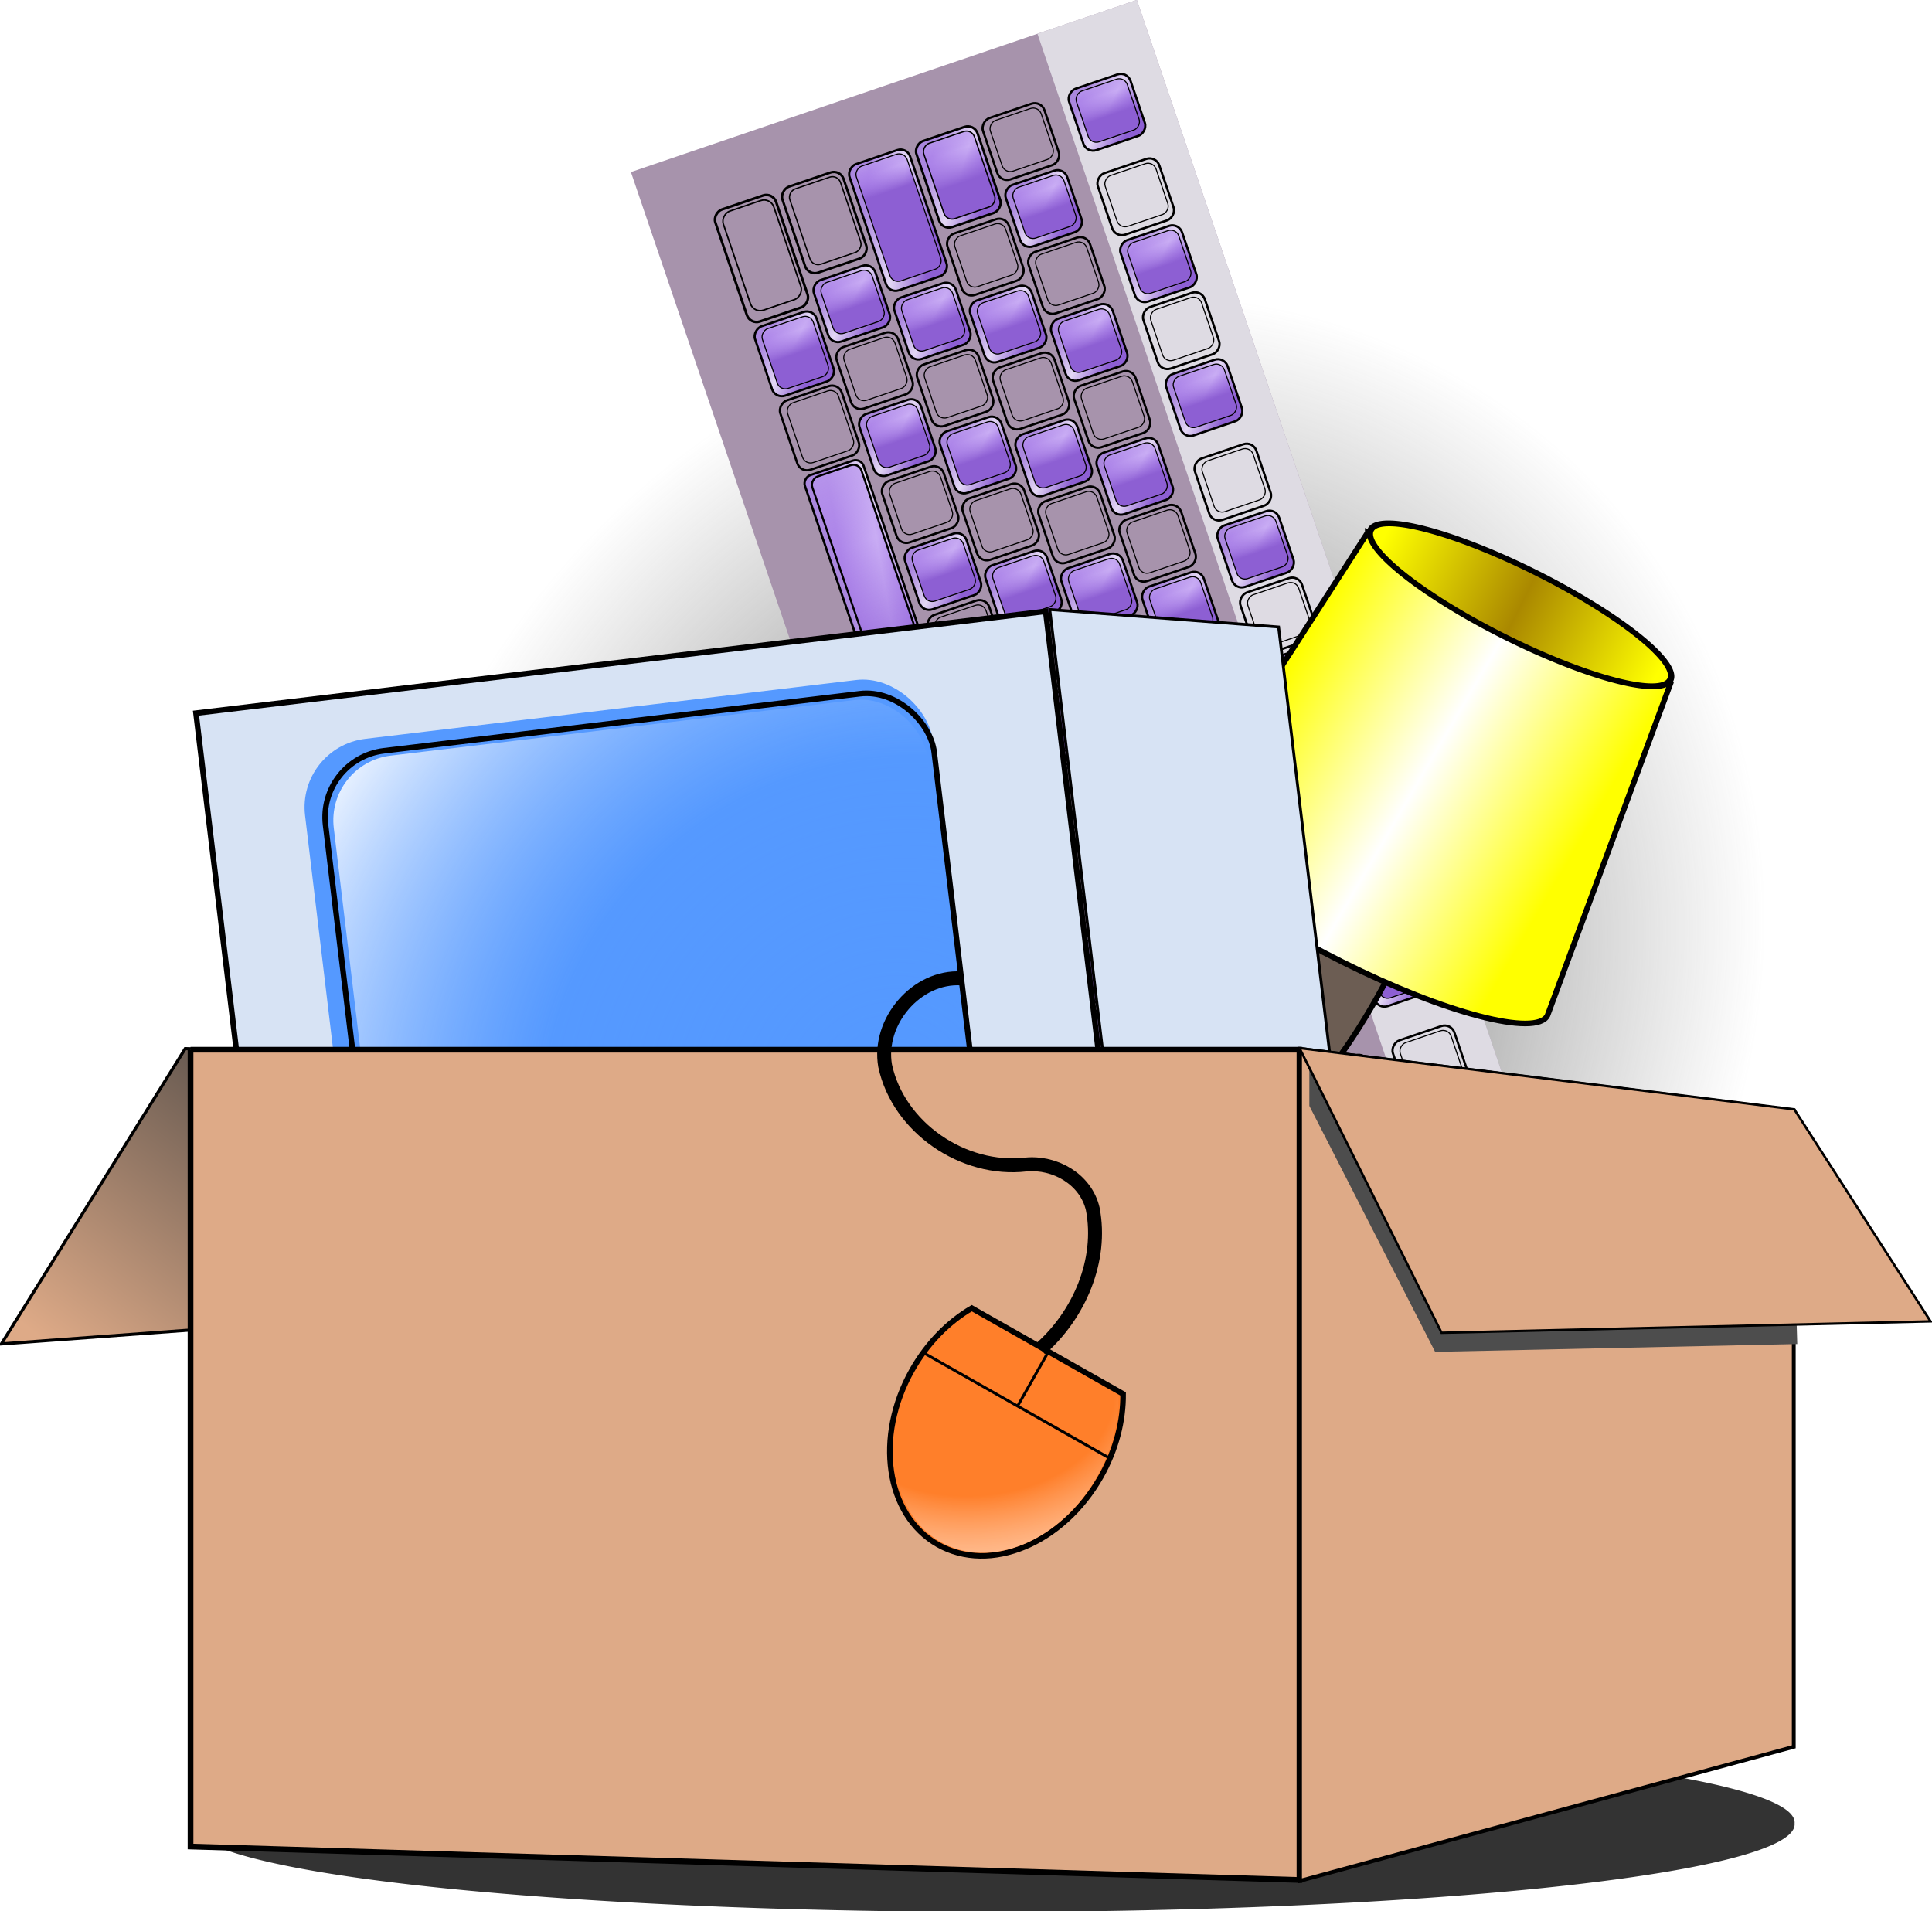<svg xmlns="http://www.w3.org/2000/svg" xmlns:xlink="http://www.w3.org/1999/xlink" viewBox="0 0 693.4 685.94" version="1.0"><defs><linearGradient id="b"><stop offset="0" stop-color="#c6afe9"/><stop offset=".5" stop-color="#af82f4" stop-opacity=".498"/><stop offset="1" stop-color="#8d5fd3"/></linearGradient><linearGradient id="l" y2="1758.1" xlink:href="#a" gradientUnits="userSpaceOnUse" x2="804.64" gradientTransform="matrix(1.534 0 0 .832 -74.766 173.49)" y1="1776.3" x1="785.71"/><linearGradient id="d" y2="1243.3" gradientUnits="userSpaceOnUse" x2="789.43" gradientTransform="translate(2471.4 4242.4)" y1="1331.2" x1="721.25"><stop offset="0" stop-color="#deaa87"/><stop offset="1" stop-color="#6c5d53"/></linearGradient><linearGradient id="f" y2="1758.1" xlink:href="#a" gradientUnits="userSpaceOnUse" x2="804.64" y1="1776.3" x1="785.71"/><linearGradient id="g" y2="1766" xlink:href="#b" gradientUnits="userSpaceOnUse" x2="796.96" y1="1766" x1="776.43"/><linearGradient id="h" y2="1758.1" xlink:href="#a" gradientUnits="userSpaceOnUse" x2="804.64" gradientTransform="matrix(1.534 0 0 .832 -74.766 117.49)" y1="1776.3" x1="785.71"/><linearGradient id="i" y2="1766" xlink:href="#b" gradientUnits="userSpaceOnUse" x2="796.96" gradientTransform="matrix(1.64 0 0 .835 -159.22 111.32)" y1="1766" x1="776.43"/><linearGradient id="j" y2="1758.1" xlink:href="#a" gradientUnits="userSpaceOnUse" x2="804.64" gradientTransform="matrix(1.178 0 0 .836 -133.42 137.09)" y1="1776.3" x1="785.71"/><linearGradient id="k" y2="1766" xlink:href="#b" gradientUnits="userSpaceOnUse" x2="796.96" gradientTransform="matrix(1.247 0 0 .838 -187.95 134.14)" y1="1766" x1="776.43"/><linearGradient id="a"><stop offset="0" stop-color="#aa87de"/><stop offset=".5" stop-color="#e3d7f4"/><stop offset="1" stop-color="#8d5fd3"/></linearGradient><linearGradient id="m" y2="1766" xlink:href="#b" gradientUnits="userSpaceOnUse" x2="796.96" gradientTransform="matrix(1.64 0 0 .835 -158.09 167.32)" y1="1766" x1="776.43"/><linearGradient id="n" y2="1758.1" xlink:href="#a" gradientUnits="userSpaceOnUse" x2="804.64" gradientTransform="matrix(1.728 0 0 .829 -562.24 177.74)" y1="1776.3" x1="785.71"/><linearGradient id="o" y2="1766" xlink:href="#b" gradientUnits="userSpaceOnUse" x2="796.96" gradientTransform="translate(128.84 155.93) scale(.842)" y1="1766" x1="776.43"/><linearGradient id="p" y2="1758.1" xlink:href="#a" gradientUnits="userSpaceOnUse" x2="804.64" gradientTransform="matrix(5.347 0 0 .804 -3274.3 249.99)" y1="1776.3" x1="785.71"/><linearGradient id="q" y2="1766" xlink:href="#b" gradientUnits="userSpaceOnUse" x2="796.96" gradientTransform="matrix(6.212 0 0 .814 -3959.6 233.12)" y1="1766" x1="776.43"/><linearGradient id="r" y2="1758.1" xlink:href="#a" gradientUnits="userSpaceOnUse" x2="804.64" gradientTransform="translate(178.84 183.93) scale(.842)" y1="1776.3" x1="785.71"/><linearGradient id="s" y2="1766" xlink:href="#b" gradientUnits="userSpaceOnUse" x2="796.96" gradientTransform="translate(178.84 183.93) scale(.842)" y1="1766" x1="776.43"/><linearGradient id="t" y2="1083.8" gradientUnits="userSpaceOnUse" x2="1424.3" y1="1022.4" x1="1319.3"><stop offset="0" stop-color="#ff0"/><stop offset=".5" stop-color="#fff"/><stop offset="1" stop-color="#ff0"/></linearGradient><linearGradient id="u" y2="908.49" gradientUnits="userSpaceOnUse" x2="1114.2" y1="908.22" x1="1020.4"><stop offset="0" stop-color="#ff0"/><stop offset=".5" stop-color="#a80"/><stop offset="1" stop-color="#ff0"/></linearGradient><radialGradient id="c" gradientUnits="userSpaceOnUse" cy="1149.2" cx="898.2" gradientTransform="matrix(.598 .588 -.654 .666 1112.5 -144.01)" r="128.57"><stop offset="0" stop-color="#333"/><stop offset="1" stop-color="#666" stop-opacity="0"/></radialGradient><radialGradient id="x" gradientUnits="userSpaceOnUse" cy="981.63" cx="996.79" gradientTransform="matrix(1.022 1.595 -2.294 1.47 2230.6 -2050.8)" r="37.302"><stop offset="0" stop-color="#ff7f2a"/><stop offset=".5" stop-color="#ff7f2a"/><stop offset="1" stop-color="#fff" stop-opacity=".6"/></radialGradient><radialGradient id="v" gradientUnits="userSpaceOnUse" cy="1044.2" cx="1457.7" gradientTransform="matrix(-.96 -1.892 2.045 -1.037 718.84 4860.2)" r="110"><stop offset="0" stop-color="#59f"/><stop offset=".5" stop-color="#59f" stop-opacity=".498"/><stop offset="1" stop-color="#fff"/></radialGradient><filter id="e" y="-.488" x="-.053" height="1.975" width="1.107"><feGaussianBlur stdDeviation="12.771"/></filter><filter id="w"><feGaussianBlur stdDeviation="3.118"/></filter></defs><path d="M1014.3 1142.4a128.57 121.43 0 11-257.16 0 128.57 121.43 0 11257.16 0z" transform="translate(-1595.715 -2175.32) scale(2.203)" fill="url(#c)"/><path d="M3177.8 5575.2l298.9-22 66-74-298.9-10-66 106z" stroke="#000" stroke-width="1.111" fill="url(#d)" transform="translate(-3177.315 -5092.82)"/><path d="M1331.4 1520.9a287.86 31.429 0 11-575.69 0 287.86 31.429 0 11575.69 0z" transform="translate(-687.315 -866.42)" filter="url(#e)" fill="#333"/><path fill="#a793ac" d="M408.024-.032l192.632 566.114L419.07 627.87 226.44 61.756z"/><path fill="#dedbe3" d="M408.024-.032l192.632 566.114-35.687 12.143L372.337 12.111z"/><g stroke="#000"><g transform="rotate(71.208 1415.115 547.914) scale(.763)"><rect rx="4.833" ry="4.833" height="30.515" width="30.515" y="1751.4" x="779.87" stroke-width="1.06" fill="url(#f)"/><rect rx="4" ry="4" height="25.254" width="25.254" y="1753.4" x="781.84" stroke-width=".5" fill="url(#g)"/></g><g transform="rotate(71.208 1399.099 570.281) scale(.763)"><rect rx="4.833" ry="4.833" height="30.515" width="30.515" y="1751.4" x="779.87" stroke-width="1.06" fill="url(#f)"/><rect rx="4" ry="4" height="25.254" width="25.254" y="1753.4" x="781.84" stroke-width=".5" fill="url(#g)"/></g><g transform="rotate(71.208 1386.407 588.006) scale(.763)"><rect rx="4.833" ry="4.833" height="30.515" width="30.515" y="1751.4" x="779.87" stroke-width="1.06" fill="url(#f)"/><rect rx="4" ry="4" height="25.254" width="25.254" y="1753.4" x="781.84" stroke-width=".5" fill="url(#g)"/></g><g transform="rotate(71.208 1373.715 605.731) scale(.763)"><rect rx="4.833" ry="4.833" height="30.515" width="30.515" y="1751.4" x="779.87" stroke-width="1.06" fill="url(#f)"/><rect rx="4" ry="4" height="25.254" width="25.254" y="1753.4" x="781.84" stroke-width=".5" fill="url(#g)"/></g><g transform="rotate(71.208 1361.024 623.456) scale(.763)"><rect rx="4.833" ry="4.833" height="30.515" width="30.515" y="1751.4" x="779.87" stroke-width="1.06" fill="url(#f)"/><rect rx="4" ry="4" height="25.254" width="25.254" y="1753.4" x="781.84" stroke-width=".5" fill="url(#g)"/></g><g><g transform="rotate(71.208 1345.008 645.824) scale(.763)"><rect rx="4.833" ry="4.833" height="30.515" width="30.515" y="1751.4" x="779.87" stroke-width="1.06" fill="url(#f)"/><rect rx="4" ry="4" height="25.254" width="25.254" y="1753.4" x="781.84" stroke-width=".5" fill="url(#g)"/></g><g transform="rotate(71.208 1332.316 663.549) scale(.763)"><rect rx="4.833" ry="4.833" height="30.515" width="30.515" y="1751.4" x="779.87" stroke-width="1.06" fill="url(#f)"/><rect rx="4" ry="4" height="25.254" width="25.254" y="1753.4" x="781.84" stroke-width=".5" fill="url(#g)"/></g><g transform="rotate(71.208 1319.624 681.274) scale(.763)"><rect rx="4.833" ry="4.833" height="30.515" width="30.515" y="1751.4" x="779.87" stroke-width="1.06" fill="url(#f)"/><rect rx="4" ry="4" height="25.254" width="25.254" y="1753.4" x="781.84" stroke-width=".5" fill="url(#g)"/></g><g transform="rotate(71.208 1306.933 698.999) scale(.763)"><rect rx="4.833" ry="4.833" height="30.515" width="30.515" y="1751.4" x="779.87" stroke-width="1.06" fill="url(#f)"/><rect rx="4" ry="4" height="25.254" width="25.254" y="1753.4" x="781.84" stroke-width=".5" fill="url(#g)"/></g></g><g><g transform="rotate(71.208 1290.917 721.366) scale(.763)"><rect rx="4.833" ry="4.833" height="30.515" width="30.515" y="1751.4" x="779.87" stroke-width="1.06" fill="url(#f)"/><rect rx="4" ry="4" height="25.254" width="25.254" y="1753.4" x="781.84" stroke-width=".5" fill="url(#g)"/></g><g transform="rotate(71.208 1278.225 739.09) scale(.763)"><rect rx="4.833" ry="4.833" height="30.515" width="30.515" y="1751.4" x="779.87" stroke-width="1.06" fill="url(#f)"/><rect rx="4" ry="4" height="25.254" width="25.254" y="1753.4" x="781.84" stroke-width=".5" fill="url(#g)"/></g><g transform="rotate(71.208 1265.533 756.816) scale(.763)"><rect rx="4.833" ry="4.833" height="30.515" width="30.515" y="1751.4" x="779.87" stroke-width="1.06" fill="url(#f)"/><rect rx="4" ry="4" height="25.254" width="25.254" y="1753.4" x="781.84" stroke-width=".5" fill="url(#g)"/></g><g transform="rotate(71.208 1252.841 774.54) scale(.763)"><rect rx="4.833" ry="4.833" height="30.515" width="30.515" y="1751.4" x="779.87" stroke-width="1.06" fill="url(#f)"/><rect rx="4" ry="4" height="25.254" width="25.254" y="1753.4" x="781.84" stroke-width=".5" fill="url(#g)"/></g></g><g><g transform="rotate(71.208 1392.325 531.596) scale(.763)"><rect rx="4.833" ry="4.833" height="30.515" width="30.515" y="1751.4" x="779.87" stroke-width="1.06" fill="url(#f)"/><rect rx="4" ry="4" height="25.254" width="25.254" y="1753.4" x="781.84" stroke-width=".5" fill="url(#g)"/></g><g transform="rotate(71.208 1379.634 549.321) scale(.763)"><rect rx="4.833" ry="4.833" height="30.515" width="30.515" y="1751.4" x="779.87" stroke-width="1.06" fill="url(#f)"/><rect rx="4" ry="4" height="25.254" width="25.254" y="1753.4" x="781.84" stroke-width=".5" fill="url(#g)"/></g><g transform="rotate(71.208 1366.942 567.046) scale(.763)"><rect rx="4.833" ry="4.833" height="30.515" width="30.515" y="1751.4" x="779.87" stroke-width="1.06" fill="url(#f)"/><rect rx="4" ry="4" height="25.254" width="25.254" y="1753.4" x="781.84" stroke-width=".5" fill="url(#g)"/></g><g transform="rotate(71.208 1354.25 584.771) scale(.763)"><rect rx="4.833" ry="4.833" height="30.515" width="30.515" y="1751.4" x="779.87" stroke-width="1.06" fill="url(#f)"/><rect rx="4" ry="4" height="25.254" width="25.254" y="1753.4" x="781.84" stroke-width=".5" fill="url(#g)"/></g><g transform="rotate(71.208 1341.558 602.496) scale(.763)"><rect rx="4.833" ry="4.833" height="30.515" width="30.515" y="1751.4" x="779.87" stroke-width="1.06" fill="url(#f)"/><rect rx="4" ry="4" height="25.254" width="25.254" y="1753.4" x="781.84" stroke-width=".5" fill="url(#g)"/></g><g transform="rotate(71.208 1328.867 620.221) scale(.763)"><rect rx="4.833" ry="4.833" height="30.515" width="30.515" y="1751.4" x="779.87" stroke-width="1.06" fill="url(#f)"/><rect rx="4" ry="4" height="25.254" width="25.254" y="1753.4" x="781.84" stroke-width=".5" fill="url(#g)"/></g><g transform="rotate(71.208 1316.175 637.946) scale(.763)"><rect rx="4.833" ry="4.833" height="30.515" width="30.515" y="1751.4" x="779.87" stroke-width="1.06" fill="url(#f)"/><rect rx="4" ry="4" height="25.254" width="25.254" y="1753.4" x="781.84" stroke-width=".5" fill="url(#g)"/></g><g transform="rotate(71.208 1303.483 655.671) scale(.763)"><rect rx="4.833" ry="4.833" height="30.515" width="30.515" y="1751.4" x="779.87" stroke-width="1.06" fill="url(#f)"/><rect rx="4" ry="4" height="25.254" width="25.254" y="1753.4" x="781.84" stroke-width=".5" fill="url(#g)"/></g><g transform="rotate(71.208 1290.791 673.396) scale(.763)"><rect rx="4.833" ry="4.833" height="30.515" width="30.515" y="1751.4" x="779.87" stroke-width="1.06" fill="url(#f)"/><rect rx="4" ry="4" height="25.254" width="25.254" y="1753.4" x="781.84" stroke-width=".5" fill="url(#g)"/></g><g transform="rotate(71.208 1278.1 691.121) scale(.763)"><rect rx="4.833" ry="4.833" height="30.515" width="30.515" y="1751.4" x="779.87" stroke-width="1.06" fill="url(#f)"/><rect rx="4" ry="4" height="25.254" width="25.254" y="1753.4" x="781.84" stroke-width=".5" fill="url(#g)"/></g><g transform="rotate(71.208 1265.408 708.846) scale(.763)"><rect rx="4.833" ry="4.833" height="30.515" width="30.515" y="1751.4" x="779.87" stroke-width="1.06" fill="url(#f)"/><rect rx="4" ry="4" height="25.254" width="25.254" y="1753.4" x="781.84" stroke-width=".5" fill="url(#g)"/></g><g transform="rotate(71.208 1252.716 726.571) scale(.763)"><rect rx="4.833" ry="4.833" height="30.515" width="30.515" y="1751.4" x="779.87" stroke-width="1.06" fill="url(#f)"/><rect rx="4" ry="4" height="25.254" width="25.254" y="1753.4" x="781.84" stroke-width=".5" fill="url(#g)"/></g><g transform="scale(.907) rotate(71.208 1669.906 546.289)"><rect rx="4.068" ry="4.068" height="25.378" width="46.803" y="1574.1" x="1121.4" fill="url(#h)"/><rect rx="4.068" ry="4.068" height="21.09" width="41.415" y="1575.6" x="1123" stroke-width=".585" fill="url(#i)"/></g><g><g transform="scale(.907) rotate(71.208 1669.906 546.289)"><rect rx="4.068" ry="4.068" height="25.523" width="35.948" y="1602" x="785.29" stroke-width=".95" fill="url(#j)"/><rect rx="3.352" ry="3.352" height="21.165" width="31.489" y="1603.6" x="786.92" stroke-width=".511" fill="url(#k)"/></g><g transform="rotate(71.208 1356.994 543.428) scale(.763)"><rect rx="4.833" ry="4.833" height="30.515" width="30.515" y="1751.4" x="779.87" stroke-width="1.06" fill="url(#f)"/><rect rx="4" ry="4" height="25.254" width="25.254" y="1753.4" x="781.84" stroke-width=".5" fill="url(#g)"/></g><g transform="rotate(71.208 1344.303 561.153) scale(.763)"><rect rx="4.833" ry="4.833" height="30.515" width="30.515" y="1751.4" x="779.87" stroke-width="1.06" fill="url(#f)"/><rect rx="4" ry="4" height="25.254" width="25.254" y="1753.4" x="781.84" stroke-width=".5" fill="url(#g)"/></g><g transform="rotate(71.208 1331.61 578.878) scale(.763)"><rect rx="4.833" ry="4.833" height="30.515" width="30.515" y="1751.4" x="779.87" stroke-width="1.06" fill="url(#f)"/><rect rx="4" ry="4" height="25.254" width="25.254" y="1753.4" x="781.84" stroke-width=".5" fill="url(#g)"/></g><g transform="rotate(71.208 1318.919 596.603) scale(.763)"><rect rx="4.833" ry="4.833" height="30.515" width="30.515" y="1751.4" x="779.87" stroke-width="1.06" fill="url(#f)"/><rect rx="4" ry="4" height="25.254" width="25.254" y="1753.4" x="781.84" stroke-width=".5" fill="url(#g)"/></g><g transform="rotate(71.208 1306.227 614.328) scale(.763)"><rect rx="4.833" ry="4.833" height="30.515" width="30.515" y="1751.4" x="779.87" stroke-width="1.06" fill="url(#f)"/><rect rx="4" ry="4" height="25.254" width="25.254" y="1753.4" x="781.84" stroke-width=".5" fill="url(#g)"/></g><g transform="rotate(71.208 1293.535 632.053) scale(.763)"><rect rx="4.833" ry="4.833" height="30.515" width="30.515" y="1751.4" x="779.87" stroke-width="1.06" fill="url(#f)"/><rect rx="4" ry="4" height="25.254" width="25.254" y="1753.4" x="781.84" stroke-width=".5" fill="url(#g)"/></g><g transform="rotate(71.208 1280.844 649.778) scale(.763)"><rect rx="4.833" ry="4.833" height="30.515" width="30.515" y="1751.4" x="779.87" stroke-width="1.06" fill="url(#f)"/><rect rx="4" ry="4" height="25.254" width="25.254" y="1753.4" x="781.84" stroke-width=".5" fill="url(#g)"/></g><g transform="rotate(71.208 1268.152 667.503) scale(.763)"><rect rx="4.833" ry="4.833" height="30.515" width="30.515" y="1751.4" x="779.87" stroke-width="1.06" fill="url(#f)"/><rect rx="4" ry="4" height="25.254" width="25.254" y="1753.4" x="781.84" stroke-width=".5" fill="url(#g)"/></g><g transform="rotate(71.208 1255.46 685.228) scale(.763)"><rect rx="4.833" ry="4.833" height="30.515" width="30.515" y="1751.4" x="779.87" stroke-width="1.06" fill="url(#f)"/><rect rx="4" ry="4" height="25.254" width="25.254" y="1753.4" x="781.84" stroke-width=".5" fill="url(#g)"/></g><g transform="rotate(71.208 1242.768 702.953) scale(.763)"><rect rx="4.833" ry="4.833" height="30.515" width="30.515" y="1751.4" x="779.87" stroke-width="1.06" fill="url(#f)"/><rect rx="4" ry="4" height="25.254" width="25.254" y="1753.4" x="781.84" stroke-width=".5" fill="url(#g)"/></g><g transform="rotate(71.208 1230.077 720.678) scale(.763)"><rect rx="4.833" ry="4.833" height="30.515" width="30.515" y="1751.4" x="779.87" stroke-width="1.06" fill="url(#f)"/><rect rx="4" ry="4" height="25.254" width="25.254" y="1753.4" x="781.84" stroke-width=".5" fill="url(#g)"/></g></g><g><path d="M1136.3 1602c-2.2 0-4.1 1.8-4.1 4.1l-.1 24h-6.7c-2.2 0-4 1.8-4 4v17.3c0 2.2 1.8 4 4 4h38.7c2.2 0 4.1-1.8 4.1-4v-45.3c0-2.3-1.8-4.1-4.1-4.1h-27.8z" fill="url(#l)" transform="scale(.907) rotate(71.208 1669.839 546.24)"/><path d="M1137.4 1603.6c-1.9 0-3.4 1.5-3.4 3.4V1631.7h-5.8c-2.3 0-4.1 1.8-4.1 4v13c0 2.2 1.8 4.1 4.1 4.1h33.2c2.3 0 4.1-1.9 4.1-4.1V1607c0-1.9-1.5-3.4-3.3-3.4h-24.8z" stroke-width=".585" fill="url(#m)" transform="scale(.907) rotate(71.208 1669.839 546.24)"/><g><g transform="scale(.907) rotate(71.208 1669.906 546.289)"><rect rx="4.008" ry="4.008" height="25.306" width="52.731" y="1630.2" x="785.4" stroke-width=".9" fill="url(#n)"/><rect rx="3.367" ry="3.367" height="21.255" width="48" y="1631.7" x="786.87" stroke-width=".421" fill="url(#o)"/></g><g transform="rotate(71.208 1331.43 541.618) scale(.763)"><rect rx="4.833" ry="4.833" height="30.515" width="30.515" y="1751.4" x="779.87" stroke-width="1.06" fill="url(#f)"/><rect rx="4" ry="4" height="25.254" width="25.254" y="1753.4" x="781.84" stroke-width=".5" fill="url(#g)"/></g><g transform="rotate(71.208 1318.738 559.343) scale(.763)"><rect rx="4.833" ry="4.833" height="30.515" width="30.515" y="1751.4" x="779.87" stroke-width="1.06" fill="url(#f)"/><rect rx="4" ry="4" height="25.254" width="25.254" y="1753.4" x="781.84" stroke-width=".5" fill="url(#g)"/></g><g transform="rotate(71.208 1306.046 577.068) scale(.763)"><rect rx="4.833" ry="4.833" height="30.515" width="30.515" y="1751.4" x="779.87" stroke-width="1.06" fill="url(#f)"/><rect rx="4" ry="4" height="25.254" width="25.254" y="1753.4" x="781.84" stroke-width=".5" fill="url(#g)"/></g><g transform="rotate(71.208 1293.354 594.793) scale(.763)"><rect rx="4.833" ry="4.833" height="30.515" width="30.515" y="1751.4" x="779.87" stroke-width="1.06" fill="url(#f)"/><rect rx="4" ry="4" height="25.254" width="25.254" y="1753.4" x="781.84" stroke-width=".5" fill="url(#g)"/></g><g transform="rotate(71.208 1280.663 612.518) scale(.763)"><rect rx="4.833" ry="4.833" height="30.515" width="30.515" y="1751.4" x="779.87" stroke-width="1.06" fill="url(#f)"/><rect rx="4" ry="4" height="25.254" width="25.254" y="1753.4" x="781.84" stroke-width=".5" fill="url(#g)"/></g><g transform="rotate(71.208 1267.97 630.243) scale(.763)"><rect rx="4.833" ry="4.833" height="30.515" width="30.515" y="1751.4" x="779.87" stroke-width="1.06" fill="url(#f)"/><rect rx="4" ry="4" height="25.254" width="25.254" y="1753.4" x="781.84" stroke-width=".5" fill="url(#g)"/></g><g transform="rotate(71.208 1255.279 647.968) scale(.763)"><rect rx="4.833" ry="4.833" height="30.515" width="30.515" y="1751.4" x="779.87" stroke-width="1.06" fill="url(#f)"/><rect rx="4" ry="4" height="25.254" width="25.254" y="1753.4" x="781.84" stroke-width=".5" fill="url(#g)"/></g><g transform="rotate(71.208 1242.587 665.693) scale(.763)"><rect rx="4.833" ry="4.833" height="30.515" width="30.515" y="1751.4" x="779.87" stroke-width="1.06" fill="url(#f)"/><rect rx="4" ry="4" height="25.254" width="25.254" y="1753.4" x="781.84" stroke-width=".5" fill="url(#g)"/></g><g transform="rotate(71.208 1229.895 683.418) scale(.763)"><rect rx="4.833" ry="4.833" height="30.515" width="30.515" y="1751.4" x="779.87" stroke-width="1.06" fill="url(#f)"/><rect rx="4" ry="4" height="25.254" width="25.254" y="1753.4" x="781.84" stroke-width=".5" fill="url(#g)"/></g><g transform="rotate(71.208 1217.204 701.143) scale(.763)"><rect rx="4.833" ry="4.833" height="30.515" width="30.515" y="1751.4" x="779.87" stroke-width="1.06" fill="url(#f)"/><rect rx="4" ry="4" height="25.254" width="25.254" y="1753.4" x="781.84" stroke-width=".5" fill="url(#g)"/></g></g></g><g><g transform="scale(.907) rotate(71.208 1759.678 255.544)"><rect rx="4.068" ry="4.068" height="25.378" width="46.803" y="1574.1" x="1121.4" fill="url(#h)"/><rect rx="4.068" ry="4.068" height="21.09" width="41.415" y="1575.6" x="1123" stroke-width=".585" fill="url(#i)"/></g><g transform="scale(.907) rotate(71.208 1590.677 491.566)"><rect rx="4.068" ry="4.068" height="25.378" width="46.803" y="1574.1" x="1121.4" fill="url(#h)"/><rect rx="4.068" ry="4.068" height="21.09" width="41.415" y="1575.6" x="1123" stroke-width=".585" fill="url(#i)"/></g><g transform="scale(.907) rotate(71.208 1649.827 532.335)"><rect rx="3.352" ry="3.352" height="24.542" width="163.16" y="1658.6" x="895.68" stroke-width=".9" fill="url(#p)"/><rect rx="3.352" ry="3.352" height="20.551" width="156.88" y="1660" x="897.12" stroke-width=".8" fill="url(#q)"/></g><g transform="scale(.907) rotate(71.208 1650.975 531.568)"><rect rx="4.068" ry="4.068" height="25.683" width="29" y="1658" x="835.21" stroke-width=".892" fill="url(#r)"/><rect rx="3.367" ry="3.367" height="21.255" width="25" y="1659.7" x="836.87" stroke-width=".421" fill="url(#s)"/></g><g transform="scale(.907) rotate(71.208 1635.482 553.205)"><rect rx="4.068" ry="4.068" height="25.683" width="29" y="1658" x="835.21" stroke-width=".892" fill="url(#r)"/><rect rx="3.367" ry="3.367" height="21.255" width="25" y="1659.7" x="836.87" stroke-width=".421" fill="url(#s)"/></g><g transform="scale(.907) rotate(71.208 1537.408 690.172)"><rect rx="4.068" ry="4.068" height="25.683" width="29" y="1658" x="835.21" stroke-width=".892" fill="url(#r)"/><rect rx="3.367" ry="3.367" height="21.255" width="25" y="1659.7" x="836.87" stroke-width=".421" fill="url(#s)"/></g><g transform="scale(.907) rotate(71.208 1521.918 711.805)"><rect rx="4.068" ry="4.068" height="25.683" width="29" y="1658" x="835.21" stroke-width=".892" fill="url(#r)"/><rect rx="3.367" ry="3.367" height="21.255" width="25" y="1659.7" x="836.87" stroke-width=".421" fill="url(#s)"/></g></g><g><g transform="scale(.907) rotate(71.208 1630.802 518.289)"><rect rx="4.068" ry="4.068" height="25.523" width="35.948" y="1602" x="785.29" stroke-width=".95" fill="url(#j)"/><rect rx="3.352" ry="3.352" height="21.165" width="31.489" y="1603.6" x="786.92" stroke-width=".511" fill="url(#k)"/></g><g transform="rotate(71.208 1321.346 518.322) scale(.763)"><rect rx="4.833" ry="4.833" height="30.515" width="30.515" y="1751.4" x="779.87" stroke-width="1.06" fill="url(#f)"/><rect rx="4" ry="4" height="25.254" width="25.254" y="1753.4" x="781.84" stroke-width=".5" fill="url(#g)"/></g><g transform="rotate(71.208 1308.654 536.047) scale(.763)"><rect rx="4.833" ry="4.833" height="30.515" width="30.515" y="1751.4" x="779.87" stroke-width="1.06" fill="url(#f)"/><rect rx="4" ry="4" height="25.254" width="25.254" y="1753.4" x="781.84" stroke-width=".5" fill="url(#g)"/></g><g transform="rotate(71.208 1295.962 553.772) scale(.763)"><rect rx="4.833" ry="4.833" height="30.515" width="30.515" y="1751.4" x="779.87" stroke-width="1.06" fill="url(#f)"/><rect rx="4" ry="4" height="25.254" width="25.254" y="1753.4" x="781.84" stroke-width=".5" fill="url(#g)"/></g><g transform="rotate(71.208 1283.27 571.497) scale(.763)"><rect rx="4.833" ry="4.833" height="30.515" width="30.515" y="1751.4" x="779.87" stroke-width="1.06" fill="url(#f)"/><rect rx="4" ry="4" height="25.254" width="25.254" y="1753.4" x="781.84" stroke-width=".5" fill="url(#g)"/></g><g transform="rotate(71.208 1270.579 589.222) scale(.763)"><rect rx="4.833" ry="4.833" height="30.515" width="30.515" y="1751.4" x="779.87" stroke-width="1.06" fill="url(#f)"/><rect rx="4" ry="4" height="25.254" width="25.254" y="1753.4" x="781.84" stroke-width=".5" fill="url(#g)"/></g><g transform="rotate(71.208 1257.887 606.947) scale(.763)"><rect rx="4.833" ry="4.833" height="30.515" width="30.515" y="1751.4" x="779.87" stroke-width="1.06" fill="url(#f)"/><rect rx="4" ry="4" height="25.254" width="25.254" y="1753.4" x="781.84" stroke-width=".5" fill="url(#g)"/></g><g transform="rotate(71.208 1245.195 624.672) scale(.763)"><rect rx="4.833" ry="4.833" height="30.515" width="30.515" y="1751.4" x="779.87" stroke-width="1.06" fill="url(#f)"/><rect rx="4" ry="4" height="25.254" width="25.254" y="1753.4" x="781.84" stroke-width=".5" fill="url(#g)"/></g><g transform="rotate(71.208 1232.503 642.397) scale(.763)"><rect rx="4.833" ry="4.833" height="30.515" width="30.515" y="1751.4" x="779.87" stroke-width="1.06" fill="url(#f)"/><rect rx="4" ry="4" height="25.254" width="25.254" y="1753.4" x="781.84" stroke-width=".5" fill="url(#g)"/></g><g transform="rotate(71.208 1219.811 660.122) scale(.763)"><rect rx="4.833" ry="4.833" height="30.515" width="30.515" y="1751.4" x="779.87" stroke-width="1.06" fill="url(#f)"/><rect rx="4" ry="4" height="25.254" width="25.254" y="1753.4" x="781.84" stroke-width=".5" fill="url(#g)"/></g><g transform="rotate(71.208 1207.12 677.847) scale(.763)"><rect rx="4.833" ry="4.833" height="30.515" width="30.515" y="1751.4" x="779.87" stroke-width="1.06" fill="url(#f)"/><rect rx="4" ry="4" height="25.254" width="25.254" y="1753.4" x="781.84" stroke-width=".5" fill="url(#g)"/></g><g transform="rotate(71.208 1194.428 695.572) scale(.763)"><rect rx="4.833" ry="4.833" height="30.515" width="30.515" y="1751.4" x="779.87" stroke-width="1.06" fill="url(#f)"/><rect rx="4" ry="4" height="25.254" width="25.254" y="1753.4" x="781.84" stroke-width=".5" fill="url(#g)"/></g><g transform="scale(.907) rotate(71.208 1456.802 761.293)"><rect rx="4.068" ry="4.068" height="25.523" width="35.948" y="1602" x="785.29" stroke-width=".95" fill="url(#j)"/><rect rx="3.352" ry="3.352" height="21.165" width="31.489" y="1603.6" x="786.92" stroke-width=".511" fill="url(#k)"/></g></g></g><g><g transform="rotate(71.208 1234.71 799.862) scale(.763)"><rect rx="4.833" ry="4.833" height="30.515" width="30.515" y="1751.4" x="779.87" stroke-width="1.06" fill="url(#f)"/><rect rx="4" ry="4" height="25.254" width="25.254" y="1753.4" x="781.84" stroke-width=".5" fill="url(#g)"/></g><g transform="rotate(71.208 1222.019 817.587) scale(.763)"><rect rx="4.833" ry="4.833" height="30.515" width="30.515" y="1751.4" x="779.87" stroke-width="1.06" fill="url(#f)"/><rect rx="4" ry="4" height="25.254" width="25.254" y="1753.4" x="781.84" stroke-width=".5" fill="url(#g)"/></g><g transform="rotate(71.208 1209.327 835.312) scale(.763)"><rect rx="4.833" ry="4.833" height="30.515" width="30.515" y="1751.4" x="779.87" stroke-width="1.06" fill="url(#f)"/><rect rx="4" ry="4" height="25.254" width="25.254" y="1753.4" x="781.84" stroke-width=".5" fill="url(#g)"/></g><g><g transform="rotate(71.208 1211.921 783.544) scale(.763)"><rect rx="4.833" ry="4.833" height="30.515" width="30.515" y="1751.4" x="779.87" stroke-width="1.06" fill="url(#f)"/><rect rx="4" ry="4" height="25.254" width="25.254" y="1753.4" x="781.84" stroke-width=".5" fill="url(#g)"/></g><g transform="rotate(71.208 1199.23 801.27) scale(.763)"><rect rx="4.833" ry="4.833" height="30.515" width="30.515" y="1751.4" x="779.87" stroke-width="1.06" fill="url(#f)"/><rect rx="4" ry="4" height="25.254" width="25.254" y="1753.4" x="781.84" stroke-width=".5" fill="url(#g)"/></g><g transform="rotate(71.208 1186.538 818.994) scale(.763)"><rect rx="4.833" ry="4.833" height="30.515" width="30.515" y="1751.4" x="779.87" stroke-width="1.06" fill="url(#f)"/><rect rx="4" ry="4" height="25.254" width="25.254" y="1753.4" x="781.84" stroke-width=".5" fill="url(#g)"/></g><g><g transform="rotate(71.208 1194.196 770.852) scale(.763)"><rect rx="4.833" ry="4.833" height="30.515" width="30.515" y="1751.4" x="779.87" stroke-width="1.06" fill="url(#f)"/><rect rx="4" ry="4" height="25.254" width="25.254" y="1753.4" x="781.84" stroke-width=".5" fill="url(#g)"/></g><g transform="rotate(71.208 1181.504 788.577) scale(.763)"><rect rx="4.833" ry="4.833" height="30.515" width="30.515" y="1751.4" x="779.87" stroke-width="1.06" fill="url(#f)"/><rect rx="4" ry="4" height="25.254" width="25.254" y="1753.4" x="781.84" stroke-width=".5" fill="url(#g)"/></g><g transform="rotate(71.208 1168.813 806.302) scale(.763)"><rect rx="4.833" ry="4.833" height="30.515" width="30.515" y="1751.4" x="779.87" stroke-width="1.06" fill="url(#f)"/><rect rx="4" ry="4" height="25.254" width="25.254" y="1753.4" x="781.84" stroke-width=".5" fill="url(#g)"/></g></g></g><g><g transform="rotate(71.208 1147.32 764.1) scale(.763)"><rect rx="4.833" ry="4.833" height="30.515" width="30.515" y="1751.4" x="779.87" stroke-width="1.06" fill="url(#f)"/><rect rx="4" ry="4" height="25.254" width="25.254" y="1753.4" x="781.84" stroke-width=".5" fill="url(#g)"/></g><g transform="rotate(71.208 1141.021 732.777) scale(.763)"><rect rx="4.833" ry="4.833" height="30.515" width="30.515" y="1751.4" x="779.87" stroke-width="1.06" fill="url(#f)"/><rect rx="4" ry="4" height="25.254" width="25.254" y="1753.4" x="781.84" stroke-width=".5" fill="url(#g)"/></g><g transform="rotate(71.208 1128.33 750.502) scale(.763)"><rect rx="4.833" ry="4.833" height="30.515" width="30.515" y="1751.4" x="779.87" stroke-width="1.06" fill="url(#f)"/><rect rx="4" ry="4" height="25.254" width="25.254" y="1753.4" x="781.84" stroke-width=".5" fill="url(#g)"/></g><g transform="rotate(71.208 1115.638 768.227) scale(.763)"><rect rx="4.833" ry="4.833" height="30.515" width="30.515" y="1751.4" x="779.87" stroke-width="1.06" fill="url(#f)"/><rect rx="4" ry="4" height="25.254" width="25.254" y="1753.4" x="781.84" stroke-width=".5" fill="url(#g)"/></g></g></g><g><g transform="rotate(71.208 1168.406 844.316) scale(.763)"><rect rx="4.833" ry="4.833" height="30.515" width="30.515" y="1751.4" x="779.87" stroke-width="1.06" fill="url(#f)"/><rect rx="4" ry="4" height="25.254" width="25.254" y="1753.4" x="781.84" stroke-width=".5" fill="url(#g)"/></g><g transform="rotate(71.208 1155.715 862.04) scale(.763)"><rect rx="4.833" ry="4.833" height="30.515" width="30.515" y="1751.4" x="779.87" stroke-width="1.06" fill="url(#f)"/><rect rx="4" ry="4" height="25.254" width="25.254" y="1753.4" x="781.84" stroke-width=".5" fill="url(#g)"/></g><g transform="rotate(71.208 1143.023 879.766) scale(.763)"><rect rx="4.833" ry="4.833" height="30.515" width="30.515" y="1751.4" x="779.87" stroke-width="1.06" fill="url(#f)"/><rect rx="4" ry="4" height="25.254" width="25.254" y="1753.4" x="781.84" stroke-width=".5" fill="url(#g)"/></g><g transform="rotate(71.208 1150.681 831.624) scale(.763)"><rect rx="4.833" ry="4.833" height="30.515" width="30.515" y="1751.4" x="779.87" stroke-width="1.06" fill="url(#f)"/><rect rx="4" ry="4" height="25.254" width="25.254" y="1753.4" x="781.84" stroke-width=".5" fill="url(#g)"/></g><g transform="rotate(71.208 1137.99 849.349) scale(.763)"><rect rx="4.833" ry="4.833" height="30.515" width="30.515" y="1751.4" x="779.87" stroke-width="1.06" fill="url(#f)"/><rect rx="4" ry="4" height="25.254" width="25.254" y="1753.4" x="781.84" stroke-width=".5" fill="url(#g)"/></g><g transform="rotate(71.208 1125.298 867.074) scale(.763)"><rect rx="4.833" ry="4.833" height="30.515" width="30.515" y="1751.4" x="779.87" stroke-width="1.06" fill="url(#f)"/><rect rx="4" ry="4" height="25.254" width="25.254" y="1753.4" x="781.84" stroke-width=".5" fill="url(#g)"/></g><g transform="rotate(71.208 1132.956 818.932) scale(.763)"><rect rx="4.833" ry="4.833" height="30.515" width="30.515" y="1751.4" x="779.87" stroke-width="1.06" fill="url(#f)"/><rect rx="4" ry="4" height="25.254" width="25.254" y="1753.4" x="781.84" stroke-width=".5" fill="url(#g)"/></g><g transform="rotate(71.208 1120.265 836.657) scale(.763)"><rect rx="4.833" ry="4.833" height="30.515" width="30.515" y="1751.4" x="779.87" stroke-width="1.06" fill="url(#f)"/><rect rx="4" ry="4" height="25.254" width="25.254" y="1753.4" x="781.84" stroke-width=".5" fill="url(#g)"/></g><g transform="rotate(71.208 1107.573 854.382) scale(.763)"><rect rx="4.833" ry="4.833" height="30.515" width="30.515" y="1751.4" x="779.87" stroke-width="1.06" fill="url(#f)"/><rect rx="4" ry="4" height="25.254" width="25.254" y="1753.4" x="781.84" stroke-width=".5" fill="url(#g)"/></g><g><g transform="rotate(71.208 1115.232 806.24) scale(.763)"><rect rx="4.833" ry="4.833" height="30.515" width="30.515" y="1751.4" x="779.87" stroke-width="1.06" fill="url(#f)"/><rect rx="4" ry="4" height="25.254" width="25.254" y="1753.4" x="781.84" stroke-width=".5" fill="url(#g)"/></g><g transform="rotate(71.208 1102.54 823.965) scale(.763)"><rect rx="4.833" ry="4.833" height="30.515" width="30.515" y="1751.4" x="779.87" stroke-width="1.06" fill="url(#f)"/><rect rx="4" ry="4" height="25.254" width="25.254" y="1753.4" x="781.84" stroke-width=".5" fill="url(#g)"/></g><g transform="rotate(71.208 1089.848 841.69) scale(.763)"><rect rx="4.833" ry="4.833" height="30.515" width="30.515" y="1751.4" x="779.87" stroke-width="1.06" fill="url(#f)"/><rect rx="4" ry="4" height="25.254" width="25.254" y="1753.4" x="781.84" stroke-width=".5" fill="url(#g)"/></g></g><g transform="rotate(71.208 1130.33 897.49) scale(.763)"><rect rx="4.833" ry="4.833" height="30.515" width="30.515" y="1751.4" x="779.87" stroke-width="1.06" fill="url(#f)"/><rect rx="4" ry="4" height="25.254" width="25.254" y="1753.4" x="781.84" stroke-width=".5" fill="url(#g)"/></g><g><g transform="rotate(71.208 1072.18 829.039) scale(.763)"><rect rx="4.833" ry="4.833" height="30.515" width="30.515" y="1751.4" x="779.87" stroke-width="1.06" fill="url(#f)"/><rect rx="4" ry="4" height="25.254" width="25.254" y="1753.4" x="781.84" stroke-width=".5" fill="url(#g)"/></g><g transform="scale(.907) rotate(71.208 1383.871 863.292)"><rect rx="4.008" ry="4.008" height="25.306" width="52.731" y="1630.2" x="785.4" stroke-width=".9" fill="url(#n)"/><rect rx="3.367" ry="3.367" height="21.255" width="48" y="1631.7" x="786.87" stroke-width=".421" fill="url(#o)"/></g></g><g transform="matrix(-.858 .292 -.292 -.858 1675.607 1732.38)"><rect rx="4.008" ry="4.008" height="25.306" width="52.731" y="1630.2" x="785.4" stroke-width=".9" fill="url(#n)"/><rect rx="3.367" ry="3.367" height="21.255" width="48" y="1631.7" x="786.87" stroke-width=".421" fill="url(#o)"/></g><g transform="scale(-.907) rotate(-18.792 -6726.255 4460.18)"><rect rx="4.008" ry="4.008" height="25.306" width="52.731" y="1630.2" x="785.4" stroke-width=".9" fill="url(#n)"/><rect rx="3.367" ry="3.367" height="21.255" width="48" y="1631.7" x="786.87" stroke-width=".421" fill="url(#o)"/></g></g></g><g stroke="#000" stroke-width="2"><path d="M500.279 346.584a17.15 68.6 26.59 11-30.673-15.353 17.15 68.6 26.59 1130.673 15.353z" fill="#6c5d53"/><path d="M1348.2 972.92s-68.6 106.58-68.6 106.68c-4 7.9 22.7 29.1 59.5 47.5 36.7 18.4 69.7 27 73.6 19.2l44.1-119-108.6-54.38z" fill="url(#t)" transform="translate(-857.315 -781.82)"/><path d="M1118.6 908.08a51.429 12.857 0 11-102.9 0 51.429 12.857 0 11102.9 0z" transform="matrix(1.045 .523 -.445 .889 -165.355 -1148.31)" fill="url(#u)"/></g><path d="M376.767 218.78l82.13 6.272 24.256 202.392-82.13-6.272-24.256-202.392z" stroke="#000" stroke-width="1.028" fill="#d7e3f4"/><g transform="rotate(-6.834 -4370.773 10218.85)"><path stroke="#000" stroke-width="2" fill="#d7e3f4" d="M1224.3 855.22h307.14v202.86H1224.3z"/><rect rx="24.751" ry="24.751" height="166.48" width="226.88" y="871.6" x="1258.8" fill="#59f"/><rect rx="24" ry="24" height="161.43" width="220" y="876.65" x="1265.7" stroke="#000" stroke-width="2" fill="#59f"/><rect rx="23.399" ry="23.399" height="157.39" width="214.49" y="878.67" x="1268.5" fill="url(#v)"/></g><path d="M68.385 376.78h398v298l-398-12v-286z" stroke="#000" stroke-width="2.055" fill="#deaa87"/><path d="M466.585 376.48l177.2 22.1v228.4l-177.2 48.1v-298.6z" stroke="#000" stroke-width="1.372" fill="#deaa87"/><path d="M1172.8 1235.2v17.4l76 88.2 218.8-2.8-3.4-69.6 1.1-11.6-292.5-21.6z" transform="matrix(.594 0 0 1.001 -226.715 -856.92)" filter="url(#w)" fill="#4d4d4d"/><path d="M466.385 376.18l177.6 22 48.9 76.1-175.5 4.1-51-102.2z" stroke="#000" stroke-width=".857" fill="#deaa87"/><g><path d="M348.77 469.543c-8.295 4.863-15.879 12.428-21.385 22.146-13.61 24.023-9.477 52.11 9.212 62.698 18.706 10.597 44.887-.315 58.497-24.338 5.506-9.718 8.07-20.127 7.995-29.732l-54.319-30.774z" stroke="#000" stroke-width="2" fill="#ff7f2a"/><path d="M983.15 956.38c-4.62 7.98-7.37 17.88-7.37 28.59 0 26.43 16.73 47.93 37.32 47.93 20.6 0 37.3-21.5 37.3-47.93 0-10.71-2.7-20.61-7.4-28.59h-59.85z" fill="url(#x)" transform="rotate(29.533 1584.806 -488.2)"/><path d="M332.021 485.88l66.43 37.635M376.133 485.413l-10.998 19.411" stroke="#000" fill="none"/><path d="M373.385 484.18c13.9-12.2 22.4-31.8 18.8-50.3-2.5-10.6-13.5-16.9-24-15.9-22.4 2.6-45.7-13.2-50.5-35.4-2.8-15.8 11.2-32.4 27.4-31.4" stroke="#000" stroke-width="5" fill="none"/></g></svg>